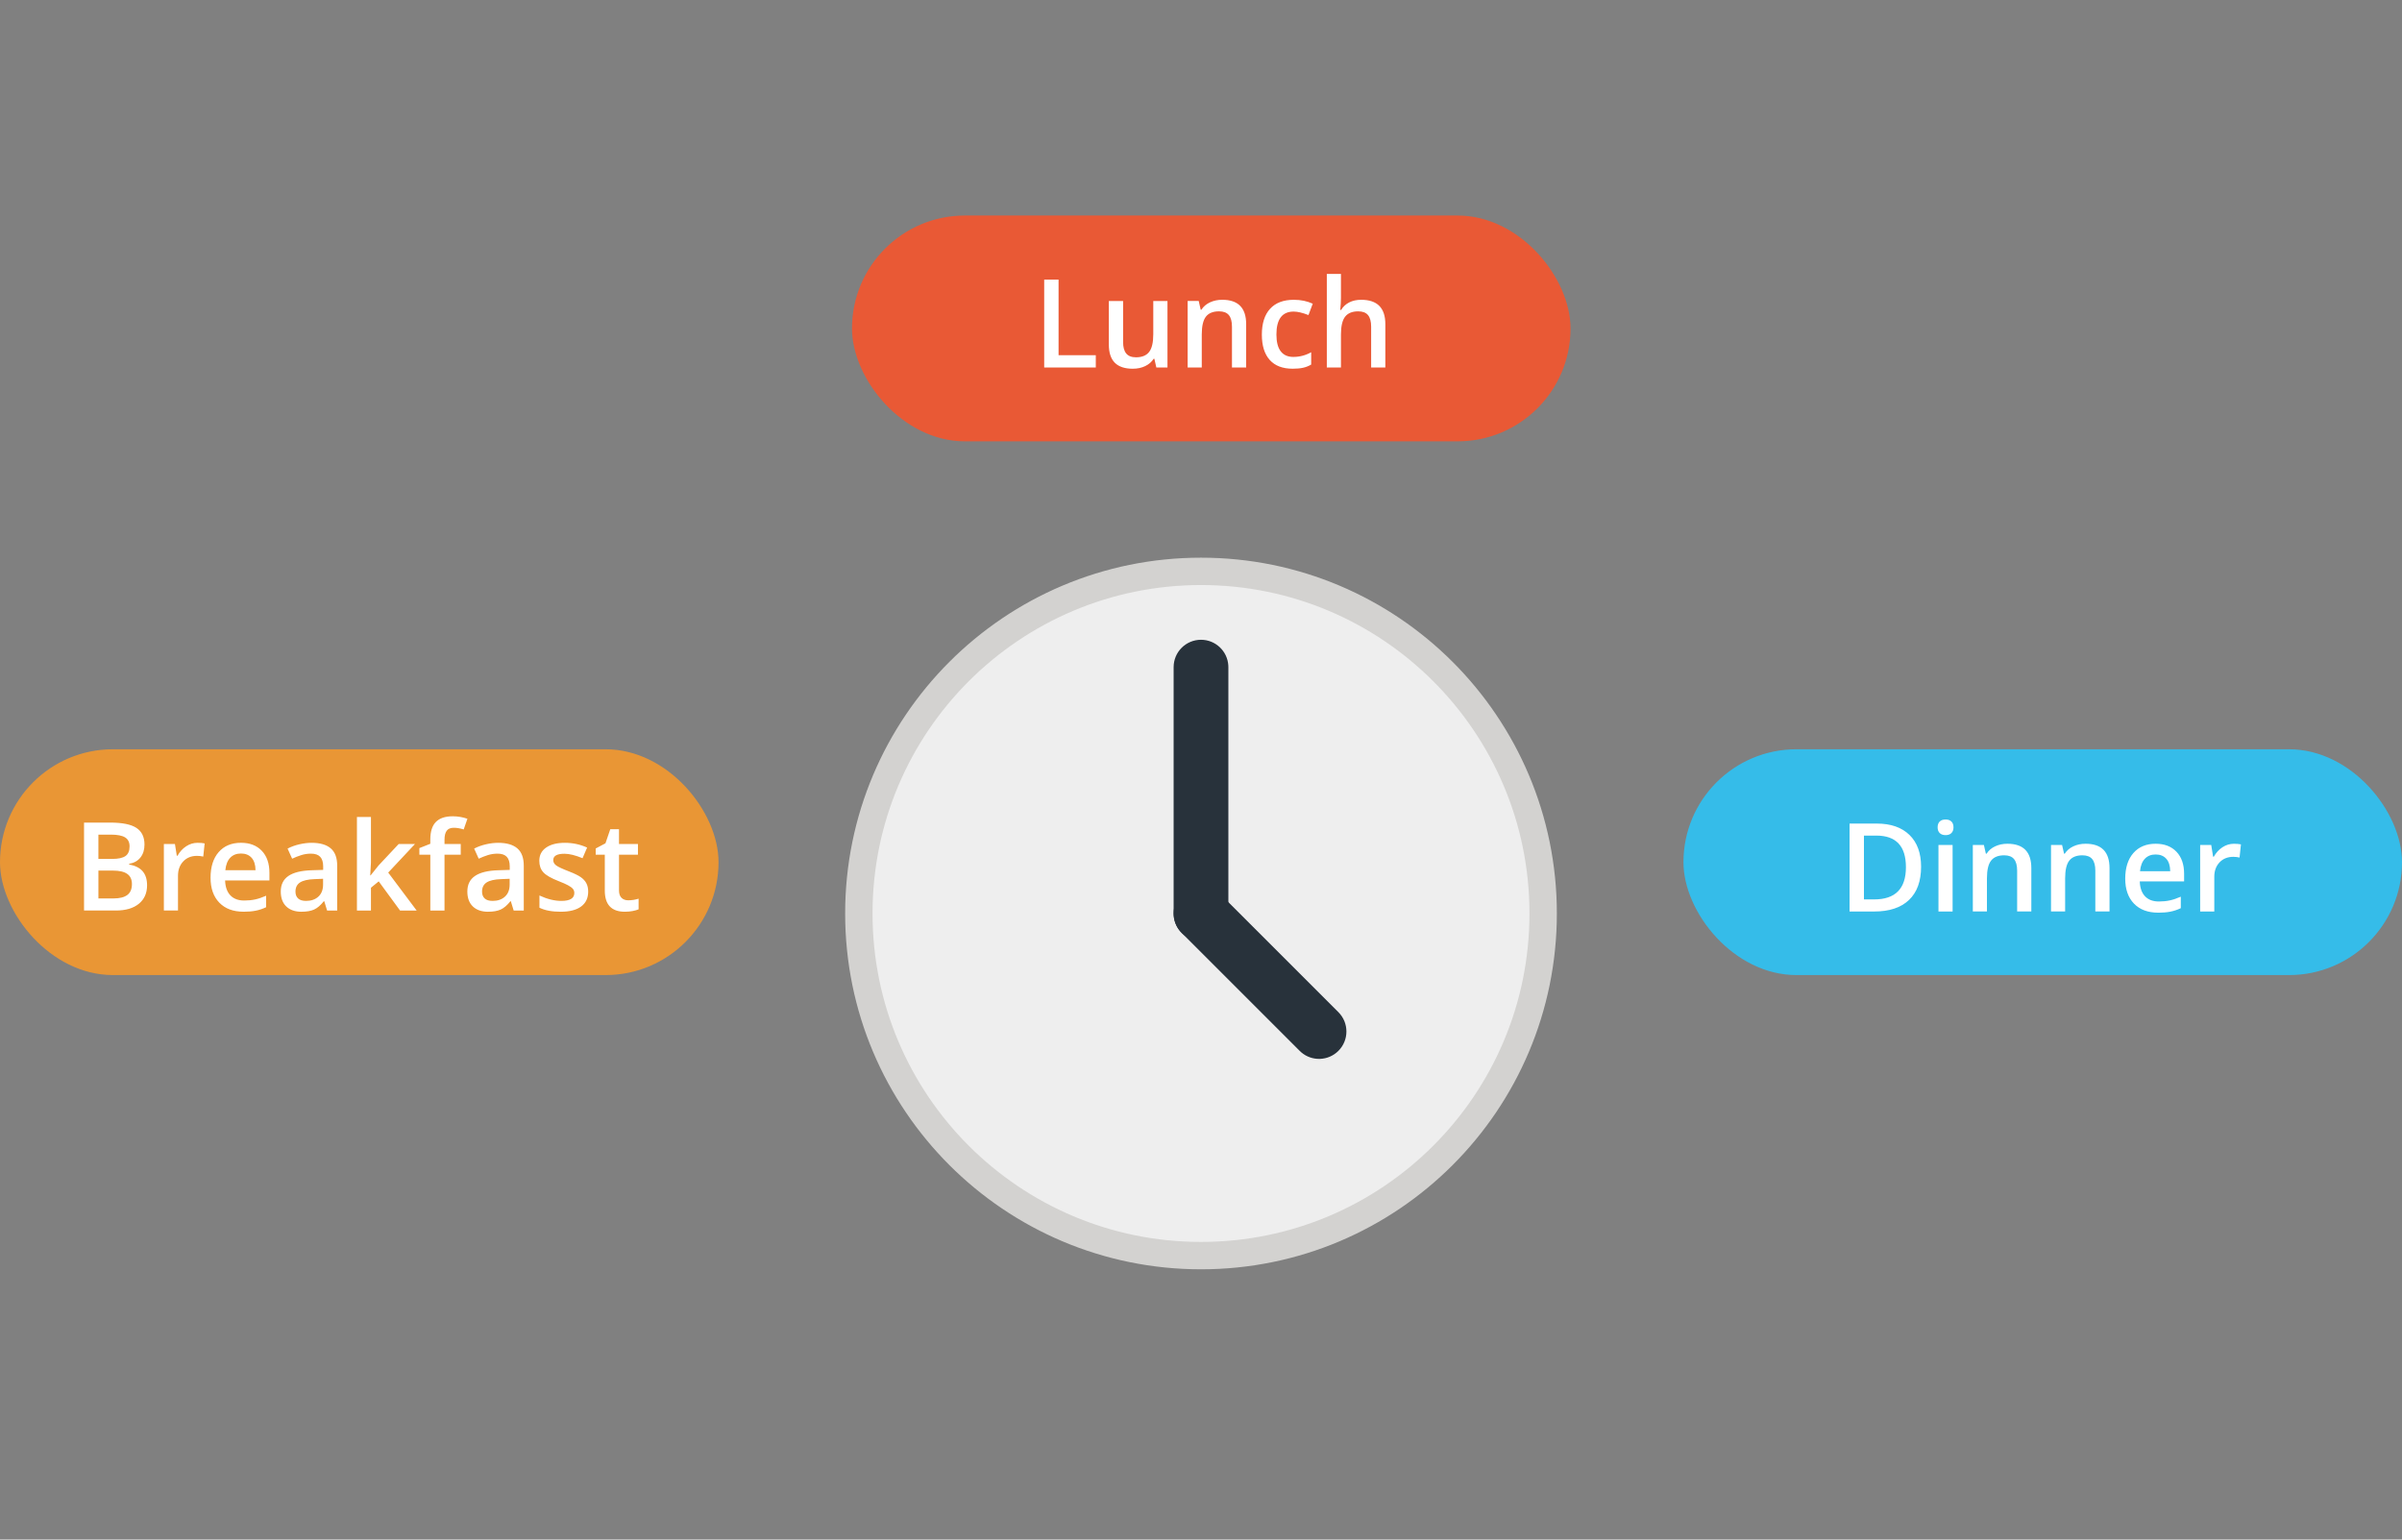 <svg width="234" height="150" xmlns="http://www.w3.org/2000/svg">
 <rect width="100%" height="100%" fill="#808080" stroke="none"/>
 <title>48643604-43EE-40FC-90BB-712A6CA4D16F</title>

 <g>
  <title>background</title>
  <rect fill="none" id="canvas_background" height="152" width="236" y="-1" x="-1"/>
 </g>
 <g>
  <title>Layer 1</title>
  <g fill-rule="evenodd" fill="none" id="Page-1">
   <g id="Landing-Raster">
    <g id="Group-4">
     <g id="Group-10">
      <rect rx="11" height="22" width="70" y="73" x="164" fill="#35BCE9" id="Rectangle-Copy-3"/>
      <path fill-rule="nonzero" fill="#FFFFFF" id="Dinner" d="m182.579,88.807c1.477,0 2.607,-0.374 3.393,-1.122c0.785,-0.748 1.178,-1.829 1.178,-3.243c0,-1.332 -0.379,-2.365 -1.137,-3.1c-0.758,-0.734 -1.818,-1.102 -3.182,-1.102l0,0l-2.648,0l0,8.566l2.396,0zm0,-1.178l-0.996,0l0,-6.217l1.213,0c1.918,0 2.877,1.025 2.877,3.076c0,2.094 -1.031,3.141 -3.094,3.141l0,0zm6.961,-6.264c0.242,0 0.431,-0.067 0.565,-0.202c0.135,-0.135 0.202,-0.319 0.202,-0.554c0,-0.246 -0.067,-0.436 -0.202,-0.568c-0.135,-0.133 -0.323,-0.199 -0.565,-0.199c-0.25,0 -0.442,0.066 -0.577,0.199c-0.135,0.133 -0.202,0.322 -0.202,0.568c0,0.234 0.067,0.419 0.202,0.554c0.135,0.135 0.327,0.202 0.577,0.202zm0.68,7.441l0,-6.48l-1.377,0l0,6.48l1.377,0zm3.346,0l0,-3.229c0,-0.809 0.135,-1.385 0.404,-1.729c0.27,-0.344 0.695,-0.516 1.277,-0.516c0.438,0 0.757,0.123 0.958,0.369c0.201,0.246 0.302,0.619 0.302,1.119l0,0l0,3.984l1.383,0l0,-4.225c0,-1.582 -0.777,-2.373 -2.332,-2.373c-0.438,0 -0.836,0.084 -1.195,0.252c-0.359,0.168 -0.637,0.406 -0.832,0.715l0,0l-0.07,0l-0.193,-0.85l-1.078,0l0,6.48l1.377,0zm7.617,0l0,-3.229c0,-0.809 0.135,-1.385 0.404,-1.729c0.27,-0.344 0.695,-0.516 1.277,-0.516c0.438,0 0.757,0.123 0.958,0.369c0.201,0.246 0.302,0.619 0.302,1.119l0,0l0,3.984l1.383,0l0,-4.225c0,-1.582 -0.777,-2.373 -2.332,-2.373c-0.438,0 -0.836,0.084 -1.195,0.252c-0.359,0.168 -0.637,0.406 -0.832,0.715l0,0l-0.07,0l-0.193,-0.85l-1.078,0l0,6.48l1.377,0zm9.07,0.117c0.441,0 0.834,-0.033 1.178,-0.1c0.344,-0.066 0.684,-0.18 1.02,-0.34l0,0l0,-1.119c-0.379,0.168 -0.733,0.288 -1.063,0.36c-0.33,0.072 -0.687,0.108 -1.069,0.108c-0.582,0 -1.033,-0.169 -1.354,-0.507c-0.32,-0.338 -0.49,-0.821 -0.51,-1.45l0,0l4.318,0l0,-0.744c0,-0.91 -0.248,-1.625 -0.744,-2.145c-0.496,-0.52 -1.172,-0.779 -2.027,-0.779c-0.922,0 -1.646,0.303 -2.174,0.908c-0.527,0.605 -0.791,1.438 -0.791,2.496c0,1.031 0.284,1.841 0.853,2.429c0.568,0.588 1.356,0.882 2.364,0.882zm1.166,-4.043l-2.941,0c0.051,-0.531 0.208,-0.936 0.472,-1.213c0.264,-0.277 0.614,-0.416 1.052,-0.416c0.438,0 0.781,0.138 1.031,0.413c0.25,0.275 0.379,0.681 0.387,1.216l0,0zm4.295,3.926l0,-3.387c0,-0.574 0.171,-1.041 0.513,-1.4c0.342,-0.359 0.788,-0.539 1.339,-0.539c0.211,0 0.414,0.023 0.609,0.07l0,0l0.135,-1.283c-0.18,-0.039 -0.408,-0.059 -0.686,-0.059c-0.398,0 -0.771,0.113 -1.116,0.34c-0.346,0.227 -0.626,0.533 -0.841,0.92l0,0l-0.07,0l-0.182,-1.143l-1.078,0l0,6.48l1.377,0z"/>
     </g>
     <g id="Group-9">
      <rect rx="11" height="22" width="70" y="21" x="83" fill="#E95935" id="Rectangle-Copy"/>
      <path fill-rule="nonzero" fill="#FFFFFF" id="Lunch" d="m106.751,35.807l0,-1.201l-3.627,0l0,-7.365l-1.4,0l0,8.566l5.027,0zm3.609,0.117c0.453,0 0.856,-0.086 1.21,-0.258c0.354,-0.172 0.626,-0.408 0.817,-0.709l0,0l0.07,0l0.193,0.85l1.084,0l0,-6.48l-1.383,0l0,3.229c0,0.812 -0.136,1.392 -0.407,1.737c-0.271,0.346 -0.696,0.519 -1.274,0.519c-0.434,0 -0.752,-0.124 -0.955,-0.372c-0.203,-0.248 -0.305,-0.62 -0.305,-1.116l0,0l0,-3.996l-1.389,0l0,4.236c0,0.793 0.193,1.385 0.58,1.775c0.387,0.391 0.973,0.586 1.758,0.586zm6.715,-0.117l0,-3.229c0,-0.809 0.135,-1.385 0.404,-1.729c0.27,-0.344 0.695,-0.516 1.277,-0.516c0.438,0 0.757,0.123 0.958,0.369c0.201,0.246 0.302,0.619 0.302,1.119l0,0l0,3.984l1.383,0l0,-4.225c0,-1.582 -0.777,-2.373 -2.332,-2.373c-0.438,0 -0.836,0.084 -1.195,0.252c-0.359,0.168 -0.637,0.406 -0.832,0.715l0,0l-0.07,0l-0.193,-0.85l-1.078,0l0,6.48l1.377,0zm8.854,0.117c0.398,0 0.737,-0.031 1.017,-0.094c0.279,-0.062 0.542,-0.166 0.788,-0.311l0,0l0,-1.201c-0.547,0.305 -1.127,0.457 -1.74,0.457c-0.539,0 -0.948,-0.183 -1.228,-0.548c-0.279,-0.365 -0.419,-0.911 -0.419,-1.638c0,-1.488 0.561,-2.232 1.682,-2.232c0.379,0 0.859,0.113 1.441,0.34l0,0l0.416,-1.107c-0.547,-0.254 -1.162,-0.381 -1.846,-0.381c-1.008,0 -1.778,0.293 -2.312,0.879c-0.533,0.586 -0.8,1.424 -0.8,2.514c0,1.07 0.255,1.892 0.765,2.464c0.51,0.572 1.255,0.858 2.235,0.858zm4.705,-0.117l0,-3.217c0,-0.812 0.136,-1.392 0.407,-1.737c0.271,-0.346 0.696,-0.519 1.274,-0.519c0.438,0 0.757,0.123 0.958,0.369c0.201,0.246 0.302,0.619 0.302,1.119l0,0l0,3.984l1.383,0l0,-4.225c0,-1.582 -0.785,-2.373 -2.355,-2.373c-0.445,0 -0.835,0.086 -1.169,0.258c-0.334,0.172 -0.595,0.414 -0.782,0.727l0,0l-0.088,0c0.047,-0.422 0.07,-0.818 0.07,-1.189l0,0l0,-2.314l-1.377,0l0,9.117l1.377,0z"/>
     </g>
     <g id="Group-8">
      <rect rx="11" height="22" width="70" y="73" x="0" fill="#E99635" id="Rectangle"/>
      <path fill-rule="nonzero" fill="#FFFFFF" id="Breakfast" d="m11.281,88.711c0.957,0 1.704,-0.218 2.241,-0.653c0.537,-0.436 0.806,-1.038 0.806,-1.808c0,-0.57 -0.142,-1.022 -0.425,-1.356c-0.283,-0.334 -0.726,-0.558 -1.327,-0.671l0,0l0,-0.059c0.484,-0.086 0.855,-0.295 1.113,-0.627c0.258,-0.332 0.387,-0.748 0.387,-1.248c0,-0.742 -0.263,-1.285 -0.788,-1.629c-0.525,-0.344 -1.378,-0.516 -2.558,-0.516l0,0l-2.543,0l0,8.566l3.094,0zm-0.346,-5.027l-1.348,0l0,-2.367l1.213,0c0.633,0 1.095,0.09 1.386,0.27c0.291,0.18 0.437,0.471 0.437,0.873c0,0.445 -0.135,0.761 -0.404,0.946c-0.269,0.186 -0.697,0.278 -1.283,0.278l0,0zm0.141,3.85l-1.488,0l0,-2.713l1.418,0c0.621,0 1.084,0.107 1.389,0.322c0.305,0.215 0.457,0.545 0.457,0.99c0,0.484 -0.149,0.839 -0.448,1.063c-0.299,0.225 -0.741,0.337 -1.327,0.337l0,0zm6.264,1.178l0,-3.387c0,-0.574 0.171,-1.041 0.513,-1.4c0.342,-0.359 0.788,-0.539 1.339,-0.539c0.211,0 0.414,0.023 0.609,0.07l0,0l0.135,-1.283c-0.18,-0.039 -0.408,-0.059 -0.686,-0.059c-0.398,0 -0.77,0.113 -1.116,0.34c-0.346,0.227 -0.626,0.533 -0.841,0.92l0,0l-0.07,0l-0.182,-1.143l-1.078,0l0,6.48l1.377,0zm6.387,0.117c0.441,0 0.834,-0.033 1.178,-0.1c0.344,-0.066 0.684,-0.18 1.02,-0.34l0,0l0,-1.119c-0.379,0.168 -0.733,0.288 -1.063,0.36c-0.33,0.072 -0.687,0.108 -1.069,0.108c-0.582,0 -1.033,-0.169 -1.354,-0.507c-0.32,-0.338 -0.49,-0.821 -0.51,-1.45l0,0l4.318,0l0,-0.744c0,-0.91 -0.248,-1.625 -0.744,-2.145c-0.496,-0.52 -1.172,-0.779 -2.027,-0.779c-0.922,0 -1.646,0.303 -2.174,0.908c-0.527,0.605 -0.791,1.438 -0.791,2.496c0,1.031 0.284,1.841 0.853,2.429c0.568,0.588 1.356,0.882 2.364,0.882zm1.166,-4.043l-2.941,0c0.051,-0.531 0.208,-0.936 0.472,-1.213c0.264,-0.277 0.614,-0.416 1.052,-0.416c0.438,0 0.781,0.138 1.031,0.413c0.25,0.275 0.379,0.681 0.387,1.216l0,0zm4.488,4.043c0.496,0 0.902,-0.071 1.219,-0.214c0.316,-0.143 0.631,-0.411 0.943,-0.806l0,0l0.047,0l0.275,0.902l0.984,0l0,-4.365c0,-0.77 -0.21,-1.334 -0.63,-1.693c-0.42,-0.359 -1.042,-0.539 -1.866,-0.539c-0.371,0 -0.766,0.048 -1.184,0.144c-0.418,0.096 -0.803,0.235 -1.154,0.419l0,0l0.445,0.984c0.281,-0.133 0.574,-0.248 0.879,-0.346c0.305,-0.098 0.623,-0.146 0.955,-0.146c0.406,0 0.706,0.103 0.899,0.308c0.193,0.205 0.29,0.515 0.29,0.929l0,0l0,0.346l-1.119,0.035c-1.016,0.031 -1.772,0.217 -2.268,0.557c-0.496,0.34 -0.744,0.844 -0.744,1.512c0,0.629 0.179,1.115 0.536,1.459c0.357,0.344 0.854,0.516 1.491,0.516zm0.434,-1.055c-0.344,0 -0.602,-0.079 -0.773,-0.237c-0.172,-0.158 -0.258,-0.382 -0.258,-0.671c0,-0.398 0.147,-0.694 0.442,-0.888c0.295,-0.193 0.767,-0.302 1.415,-0.325l0,0l0.832,-0.035l0,0.562c0,0.504 -0.151,0.896 -0.454,1.175c-0.303,0.279 -0.704,0.419 -1.204,0.419zm6.322,0.938l0,-2.221l0.756,-0.621l2.08,2.842l1.617,0l-2.771,-3.697l2.607,-2.783l-1.588,0l-1.957,2.086l-0.779,0.973l-0.035,0l0.07,-1.248l0,-4.447l-1.365,0l0,9.117l1.365,0zm7.166,0l0,-5.438l1.582,0l0,-1.043l-1.582,0l0,-0.422c0,-0.387 0.071,-0.677 0.214,-0.87c0.143,-0.193 0.37,-0.29 0.683,-0.29c0.309,0 0.633,0.055 0.973,0.164l0,0l0.363,-1.043c-0.469,-0.16 -0.945,-0.24 -1.43,-0.24c-0.738,0 -1.287,0.185 -1.646,0.554c-0.359,0.369 -0.539,0.937 -0.539,1.702l0,0l0,0.422l-1.066,0.422l0,0.645l1.066,0l0,5.438l1.383,0zm4.254,0.117c0.496,0 0.902,-0.071 1.219,-0.214c0.316,-0.143 0.631,-0.411 0.943,-0.806l0,0l0.047,0l0.275,0.902l0.984,0l0,-4.365c0,-0.77 -0.21,-1.334 -0.63,-1.693c-0.42,-0.359 -1.042,-0.539 -1.866,-0.539c-0.371,0 -0.766,0.048 -1.184,0.144c-0.418,0.096 -0.803,0.235 -1.154,0.419l0,0l0.445,0.984c0.281,-0.133 0.574,-0.248 0.879,-0.346c0.305,-0.098 0.623,-0.146 0.955,-0.146c0.406,0 0.706,0.103 0.899,0.308c0.193,0.205 0.29,0.515 0.29,0.929l0,0l0,0.346l-1.119,0.035c-1.016,0.031 -1.771,0.217 -2.268,0.557c-0.496,0.34 -0.744,0.844 -0.744,1.512c0,0.629 0.179,1.115 0.536,1.459c0.357,0.344 0.854,0.516 1.491,0.516zm0.434,-1.055c-0.344,0 -0.602,-0.079 -0.773,-0.237c-0.172,-0.158 -0.258,-0.382 -0.258,-0.671c0,-0.398 0.147,-0.694 0.442,-0.888c0.295,-0.193 0.767,-0.302 1.415,-0.325l0,0l0.832,-0.035l0,0.562c0,0.504 -0.151,0.896 -0.454,1.175c-0.303,0.279 -0.704,0.419 -1.204,0.419zm6.639,1.055c0.859,0 1.52,-0.169 1.98,-0.507c0.461,-0.338 0.691,-0.823 0.691,-1.456c0,-0.312 -0.059,-0.581 -0.176,-0.806c-0.117,-0.225 -0.297,-0.423 -0.539,-0.595c-0.242,-0.172 -0.631,-0.361 -1.166,-0.568c-0.637,-0.246 -1.05,-0.439 -1.239,-0.58c-0.189,-0.141 -0.284,-0.312 -0.284,-0.516c0,-0.414 0.363,-0.621 1.09,-0.621c0.477,0 1.064,0.145 1.764,0.434l0,0l0.445,-1.037c-0.68,-0.309 -1.4,-0.463 -2.162,-0.463c-0.77,0 -1.378,0.153 -1.825,0.46c-0.447,0.307 -0.671,0.737 -0.671,1.292c0,0.461 0.132,0.836 0.396,1.125c0.264,0.289 0.769,0.578 1.515,0.867c0.383,0.148 0.682,0.281 0.896,0.398c0.215,0.117 0.369,0.23 0.463,0.34c0.094,0.109 0.141,0.246 0.141,0.41c0,0.512 -0.424,0.768 -1.271,0.768c-0.656,0 -1.365,-0.176 -2.127,-0.527l0,0l0,1.189c0.523,0.262 1.217,0.393 2.08,0.393zm6.246,0c0.258,0 0.507,-0.022 0.747,-0.067c0.24,-0.045 0.437,-0.101 0.589,-0.167l0,0l0,-1.037c-0.336,0.105 -0.672,0.158 -1.008,0.158c-0.27,0 -0.487,-0.079 -0.653,-0.237c-0.166,-0.158 -0.249,-0.403 -0.249,-0.735l0,0l0,-3.469l1.846,0l0,-1.043l-1.846,0l0,-1.441l-0.85,0l-0.469,1.371l-0.949,0.504l0,0.609l0.885,0l0,3.492c0,1.375 0.652,2.062 1.957,2.062z"/>
     </g>
     <g id="Group-6-Copy">
      <circle r="33.333" cy="89" cx="117" fill="#EEEEEE" stroke-width="2.667" stroke="#D3D2D0" id="Oval-Copy-3"/>
      <path fill-rule="nonzero" fill="#28323B" id="Path-2-Copy-2" d="m117,62.333c1.416,0 2.574,1.104 2.661,2.498l0.005,0.169l0,24c0,1.473 -1.194,2.667 -2.667,2.667c-1.416,0 -2.574,-1.104 -2.661,-2.498l-0.005,-0.169l0,-24c0,-1.473 1.194,-2.667 2.667,-2.667z"/>
      <path fill-rule="nonzero" fill="#28323B" id="Path-2-Copy-3" d="m115.114,87.114c0.998,-0.998 2.59,-1.04 3.638,-0.125l0.133,0.125l11.5,11.5c1.041,1.041 1.041,2.73 0,3.771c-0.998,0.998 -2.59,1.04 -3.638,0.125l-0.133,-0.125l-11.5,-11.5c-1.041,-1.041 -1.041,-2.73 0,-3.771z"/>
     </g>
    </g>
   </g>
  </g>
 </g>
</svg>